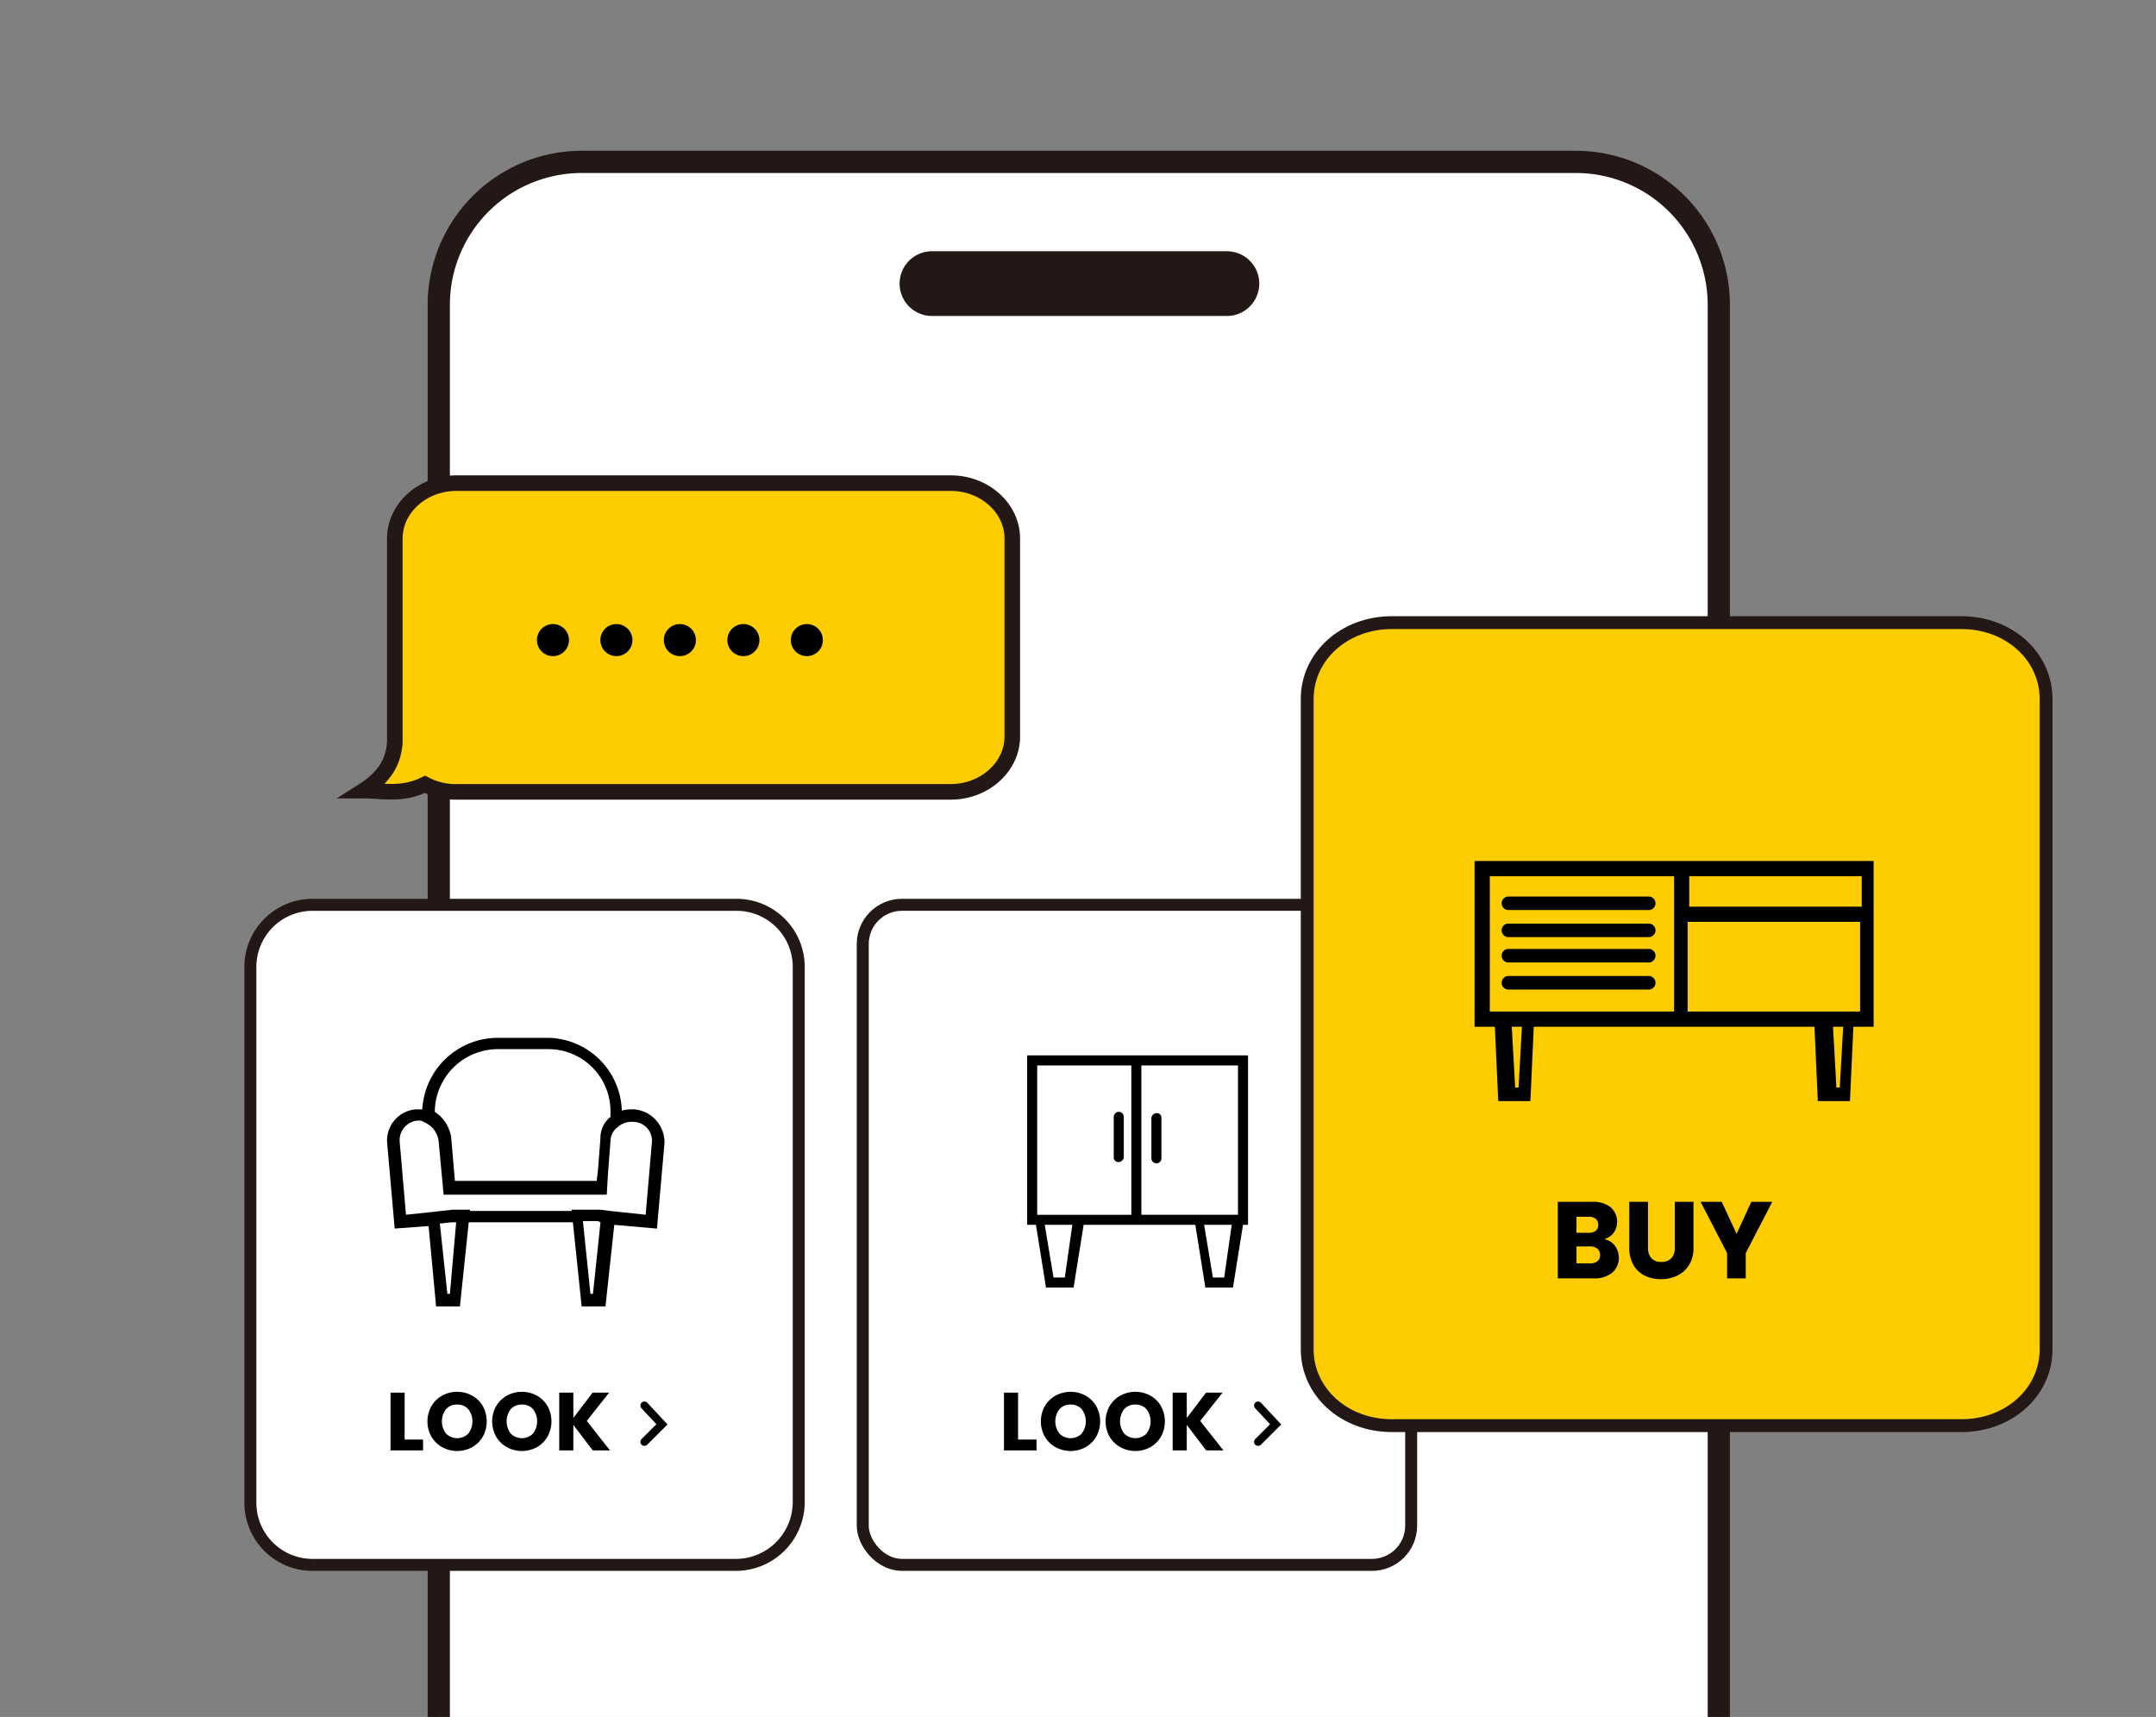 <svg height="219" viewBox="0 0 275 219" width="275" xmlns="http://www.w3.org/2000/svg" xmlns:xlink="http://www.w3.org/1999/xlink"><rect x="0" y="0" width="275" height="219" fill="#808080" stroke="none"/><clipPath id="a"><path d="m953 1235h275v219h-275z"/></clipPath><clipPath id="b"><path d="m0 0h231.583v331.242h-231.583z"/></clipPath><g clip-path="url(#a)" transform="translate(-953 -1235)"><g clip-path="url(#b)" transform="translate(983.708 1253.379)"><path d="m160.8 328.122h-126.773a18.24 18.24 0 0 1 -18.248-18.248v-290.208a18.24 18.24 0 0 1 18.248-18.248h126.773a18.24 18.24 0 0 1 18.248 18.248v290.368a18.206 18.206 0 0 1 -18.248 18.088" fill="#fff" transform="translate(9.479 .852)"/><path d="m160.8 328.122h-126.773a18.24 18.24 0 0 1 -18.248-18.248v-290.208a18.24 18.24 0 0 1 18.248-18.248h126.773a18.24 18.24 0 0 1 18.248 18.248v290.368a18.206 18.206 0 0 1 -18.248 18.088z" fill="none" stroke="#231815" stroke-linecap="round" stroke-linejoin="round" stroke-width="2.835" transform="translate(9.479 .852)"/><path d="m0 0h37.617" fill="none" stroke="#231815" stroke-linecap="round" stroke-linejoin="round" stroke-width="8.258" transform="translate(88.165 17.796)"/><path d="m9.779 66.235c3.522-2.241 3.842-4.642 4-6.083v-26.091c0-3.842 3.522-7.043 7.843-7.043h63.07c4.322 0 7.843 3.2 7.843 7.043v25.291c0 3.842-3.522 7.043-7.843 7.043h-63.068a8.22 8.22 0 0 1 -4-.96c-2.881 1.441-5.442.8-7.843.8" fill="#fdcd00" transform="translate(5.874 16.23)"/><path d="m9.779 66.235c3.522-2.241 3.842-4.642 4-6.083v-26.091c0-3.842 3.522-7.043 7.843-7.043h63.07c4.322 0 7.843 3.2 7.843 7.043v25.291c0 3.842-3.522 7.043-7.843 7.043h-63.068a8.22 8.22 0 0 1 -4-.96c-2.883 1.441-5.444.8-7.845.8z" fill="none" stroke="#231815" stroke-miterlimit="10" stroke-width="1.987" transform="translate(5.874 16.23)"/><path d="m25.646 42.336a2.044 2.044 0 1 1 2.042-2.042 2.04 2.04 0 0 1 -2.042 2.042" transform="translate(14.178 22.976)"/><path d="m30.7 42.336a2.044 2.044 0 1 1 2.042-2.042 2.04 2.04 0 0 1 -2.042 2.042" transform="translate(17.216 22.976)"/><path d="m35.762 42.336a2.044 2.044 0 1 1 2.038-2.042 2.04 2.04 0 0 1 -2.042 2.042" transform="translate(20.255 22.976)"/><path d="m40.82 42.336a2.044 2.044 0 1 1 2.042-2.042 2.04 2.04 0 0 1 -2.042 2.042" transform="translate(23.293 22.976)"/><path d="m45.878 42.336a2.044 2.044 0 1 1 2.042-2.042 2.04 2.04 0 0 1 -2.042 2.042" transform="translate(26.331 22.976)"/><path d="m62.713 144.815h-53.945a7.927 7.927 0 0 1 -8-8v-68.193a7.927 7.927 0 0 1 8-8h53.945a7.927 7.927 0 0 1 8 8v68.19a8.028 8.028 0 0 1 -8 8" fill="#fff" transform="translate(.459 36.413)"/><path d="m62.713 144.815h-53.945a7.927 7.927 0 0 1 -8-8v-68.193a7.927 7.927 0 0 1 8-8h53.945a7.927 7.927 0 0 1 8 8v68.19a8.028 8.028 0 0 1 -8 8.003z" fill="none" stroke="#231815" stroke-miterlimit="10" stroke-width="1.529" transform="translate(.459 36.413)"/><path d="m111.512 144.815h-53.943a7.926 7.926 0 0 1 -8-8v-68.193a7.926 7.926 0 0 1 8-8h53.944a7.926 7.926 0 0 1 8 8v68.19a7.926 7.926 0 0 1 -8 8" fill="#fff" transform="translate(29.774 36.413)"/><rect fill="none" height="84.197" rx="5" stroke="#231815" stroke-miterlimit="10" stroke-width="1.529" transform="translate(79.338 97.031)" width="69.951"/><path d="m43.2 80.342a5.446 5.446 0 0 0 -1.6.16 9.57 9.57 0 0 0 -9.6-9.284h-6.245a9.653 9.653 0 0 0 -9.6 9.124h-.8a3.977 3.977 0 0 0 -3.682 4.322l.96 10.885 4.322-.32.96 10.244h3.041l1.12-10.725h13.284l1.12 10.725h3.041l1.12-10.4 5.442.48.96-10.885a4.219 4.219 0 0 0 -3.843-4.326m-25.451.32a8.062 8.062 0 0 1 8.164-8h6.243a7.926 7.926 0 0 1 8 8v.64a3.419 3.419 0 0 0 -1.281 2.721l-.32 4.162-.16 1.281h-18.082l-.48-5.6a4.752 4.752 0 0 0 -2.081-3.2m1.921 23.21h-.32l-.96-8.964 1.441-.16h.64zm18.248 0h-.321l-.96-9.284h1.921l.32.16zm7.523-19.376-.8 9.284-4.482-.48-1.281-.16h-3.681v.16h-12.966v-.16h-2.241l-2.881.32-3.041.32-.8-9.284a2.511 2.511 0 0 1 2.241-2.721h.16a.962.962 0 0 1 .64.16l.32.16a2.994 2.994 0 0 1 1.6 2.241l.64 6.883h20.809l.16-2.721.32-4.162a2.212 2.212 0 0 1 .96-1.761 2.551 2.551 0 0 1 1.921-.64 2.4 2.4 0 0 1 2.4 2.561" transform="translate(7.003 42.781)"/><path d="m90.837 72.618h-28.172v21.609h1.12l1.281 8h3.522l1.281-8h14.245l1.281 8h3.522l1.281-8h.64zm-23.37 28.332h-1.441l-1.12-6.723h3.522zm8.484-8h-12.005v-19.05h12.005zm1.281 0v-19.05h12.325v19.047h-12.326zm10.565 8h-1.442l-1.12-6.723h3.522z" transform="translate(37.643 43.622)"/><path d="m70.206 83.521a.688.688 0 0 0 .639-.64v-5.123a.64.64 0 1 0 -1.281 0v5.122a.587.587 0 0 0 .642.64" transform="translate(41.787 46.325)"/><path d="m73.206 77.218a.689.689 0 0 0 -.642.64v5.122a.64.64 0 1 0 1.281 0v-5.122a.586.586 0 0 0 -.639-.64" transform="translate(43.589 46.385)"/><path d="m13.732 105.477h2.353v1.386h-4.149v-7.372h1.8z" transform="translate(7.17 59.764)"/><path d="m16.76 106.494a3.613 3.613 0 0 1 -1.375-1.349 3.976 3.976 0 0 1 0-3.893 3.62 3.62 0 0 1 1.375-1.343 4 4 0 0 1 3.813 0 3.55 3.55 0 0 1 1.365 1.343 4.026 4.026 0 0 1 0 3.893 3.588 3.588 0 0 1 -1.365 1.349 3.992 3.992 0 0 1 -3.808 0m3.32-1.743a2.552 2.552 0 0 0 0-3.113 1.818 1.818 0 0 0 -1.413-.584 1.837 1.837 0 0 0 -1.421.578 2.562 2.562 0 0 0 0 3.125 2.009 2.009 0 0 0 2.835 0" transform="translate(8.936 59.725)"/><path d="m21.917 106.494a3.613 3.613 0 0 1 -1.375-1.349 3.976 3.976 0 0 1 0-3.893 3.62 3.62 0 0 1 1.375-1.343 4 4 0 0 1 3.813 0 3.55 3.55 0 0 1 1.365 1.343 4.026 4.026 0 0 1 0 3.893 3.588 3.588 0 0 1 -1.365 1.349 3.992 3.992 0 0 1 -3.808 0m3.32-1.743a2.552 2.552 0 0 0 0-3.113 1.818 1.818 0 0 0 -1.413-.584 1.837 1.837 0 0 0 -1.421.578 2.562 2.562 0 0 0 0 3.125 2.009 2.009 0 0 0 2.835 0" transform="translate(12.034 59.725)"/><path d="m29.654 106.864-2.478-3.256v3.256h-1.8v-7.373h1.8v3.235l2.457-3.235h2.111l-2.856 3.609 2.963 3.76z" transform="translate(15.246 59.765)"/><path d="m32.164 100.518 2.241 2.4-2.241 2.241" fill="none" stroke="#000" stroke-linecap="round" stroke-miterlimit="10" stroke-width="1.018" transform="translate(19.321 60.381)"/><path d="m62.613 105.477h2.353v1.386h-4.149v-7.372h1.8z" transform="translate(36.533 59.764)"/><path d="m65.64 106.494a3.613 3.613 0 0 1 -1.375-1.349 3.976 3.976 0 0 1 0-3.893 3.62 3.62 0 0 1 1.375-1.343 4 4 0 0 1 3.813 0 3.55 3.55 0 0 1 1.365 1.343 4.026 4.026 0 0 1 0 3.893 3.588 3.588 0 0 1 -1.365 1.349 3.992 3.992 0 0 1 -3.808 0m3.32-1.743a2.552 2.552 0 0 0 0-3.113 1.818 1.818 0 0 0 -1.413-.584 1.837 1.837 0 0 0 -1.421.578 2.562 2.562 0 0 0 0 3.125 2.009 2.009 0 0 0 2.835 0" transform="translate(38.298 59.725)"/><path d="m70.8 106.494a3.613 3.613 0 0 1 -1.375-1.349 3.976 3.976 0 0 1 0-3.893 3.62 3.62 0 0 1 1.375-1.344 4 4 0 0 1 3.813 0 3.55 3.55 0 0 1 1.365 1.343 4.026 4.026 0 0 1 0 3.893 3.588 3.588 0 0 1 -1.365 1.349 3.992 3.992 0 0 1 -3.808 0m3.32-1.743a2.552 2.552 0 0 0 0-3.113 1.818 1.818 0 0 0 -1.413-.584 1.837 1.837 0 0 0 -1.421.578 2.562 2.562 0 0 0 0 3.125 2.009 2.009 0 0 0 2.835 0" transform="translate(41.397 59.725)"/><path d="m78.535 106.864-2.478-3.256v3.256h-1.8v-7.373h1.8v3.235l2.457-3.235h2.111l-2.857 3.609 2.963 3.76z" transform="translate(44.609 59.765)"/><path d="m81.065 100.518 2.241 2.4-2.241 2.241" fill="none" stroke="#000" stroke-linecap="round" stroke-miterlimit="10" stroke-width="1.018" transform="translate(48.696 60.381)"/><path d="m168.441 140.56h-72.679c-6.038 0-10.782-4.283-10.782-9.737v-82.954c0-5.452 4.744-9.735 10.782-9.735h72.678c6.039 0 10.782 4.283 10.782 9.735v82.953c0 5.454-4.743 9.737-10.782 9.737" fill="#fdcd00" transform="translate(51.048 22.907)"/><path d="m168.441 140.56h-72.679c-6.038 0-10.782-4.283-10.782-9.737v-82.954c0-5.452 4.744-9.735 10.782-9.735h72.678c6.039 0 10.782 4.283 10.782 9.735v82.953c.001 5.454-4.742 9.738-10.781 9.738z" fill="none" stroke="#231815" stroke-miterlimit="10" stroke-width="1.639" transform="translate(51.048 22.907)"/><path d="m98.317 57.13v21.136h2.588l.432 9.489h4.1l.432-9.489h35.8l.431 9.489h4.1l.432-9.489h2.587v-21.136zm5.609 28.9h-.432l-.431-7.763h1.293zm19.841-9.705h-23.508v-17.253h23.506v17.252zm21.133 9.704h-.431l-.432-7.763h1.295zm2.8-9.705h-22.209v-11.429h22v11.429zm0-13.371h-22v-3.881h22z" transform="translate(59.059 34.318)"/><path d="m101.336 61.684h17.9a.862.862 0 0 0 0-1.724h-17.9a.862.862 0 1 0 0 1.724" transform="translate(60.354 36.018)"/><path d="m101.336 63.841h17.9a.863.863 0 0 0 0-1.726h-17.9a.863.863 0 1 0 0 1.726" transform="translate(60.354 37.313)"/><path d="m101.336 65.862h17.9a.863.863 0 0 0 0-1.726h-17.9a.863.863 0 1 0 0 1.726" transform="translate(60.354 38.527)"/><path d="m101.336 68.018h17.9a.863.863 0 0 0 0-1.726h-17.9a.863.863 0 1 0 0 1.726" transform="translate(60.354 39.822)"/><path d="m112.225 89.887a2.562 2.562 0 0 1 -.341 3.45 3.609 3.609 0 0 1 -2.387.717h-4.551v-9.768h4.4a3.606 3.606 0 0 1 2.331.682 2.473 2.473 0 0 1 .391 3.283 2.343 2.343 0 0 1 -1.2.794 2.27 2.27 0 0 1 1.364.842m-4.9-1.65h1.557a1.383 1.383 0 0 0 .9-.256.929.929 0 0 0 .314-.759.947.947 0 0 0 -.314-.765 1.357 1.357 0 0 0 -.9-.264h-1.557zm2.678 3.626a.965.965 0 0 0 .328-.786 1 1 0 0 0 -.343-.807 1.392 1.392 0 0 0 -.938-.293h-1.726v2.156h1.753a1.411 1.411 0 0 0 .925-.271" transform="translate(63.042 50.631)"/><path d="m113.029 84.286v5.844a1.931 1.931 0 0 0 .432 1.349 1.626 1.626 0 0 0 1.266.474 1.672 1.672 0 0 0 1.279-.474 1.9 1.9 0 0 0 .445-1.349v-5.844h2.38v5.831a4.136 4.136 0 0 1 -.557 2.211 3.56 3.56 0 0 1 -1.5 1.364 4.693 4.693 0 0 1 -2.1.461 4.586 4.586 0 0 1 -2.065-.453 3.37 3.37 0 0 1 -1.441-1.364 4.36 4.36 0 0 1 -.53-2.219v-5.831z" transform="translate(66.467 50.631)"/><path d="m125.468 84.286-3.381 6.54v3.229h-2.38v-3.229l-3.381-6.54h2.7l1.894 4.091 1.878-4.091z" transform="translate(69.878 50.631)"/></g></g></svg>